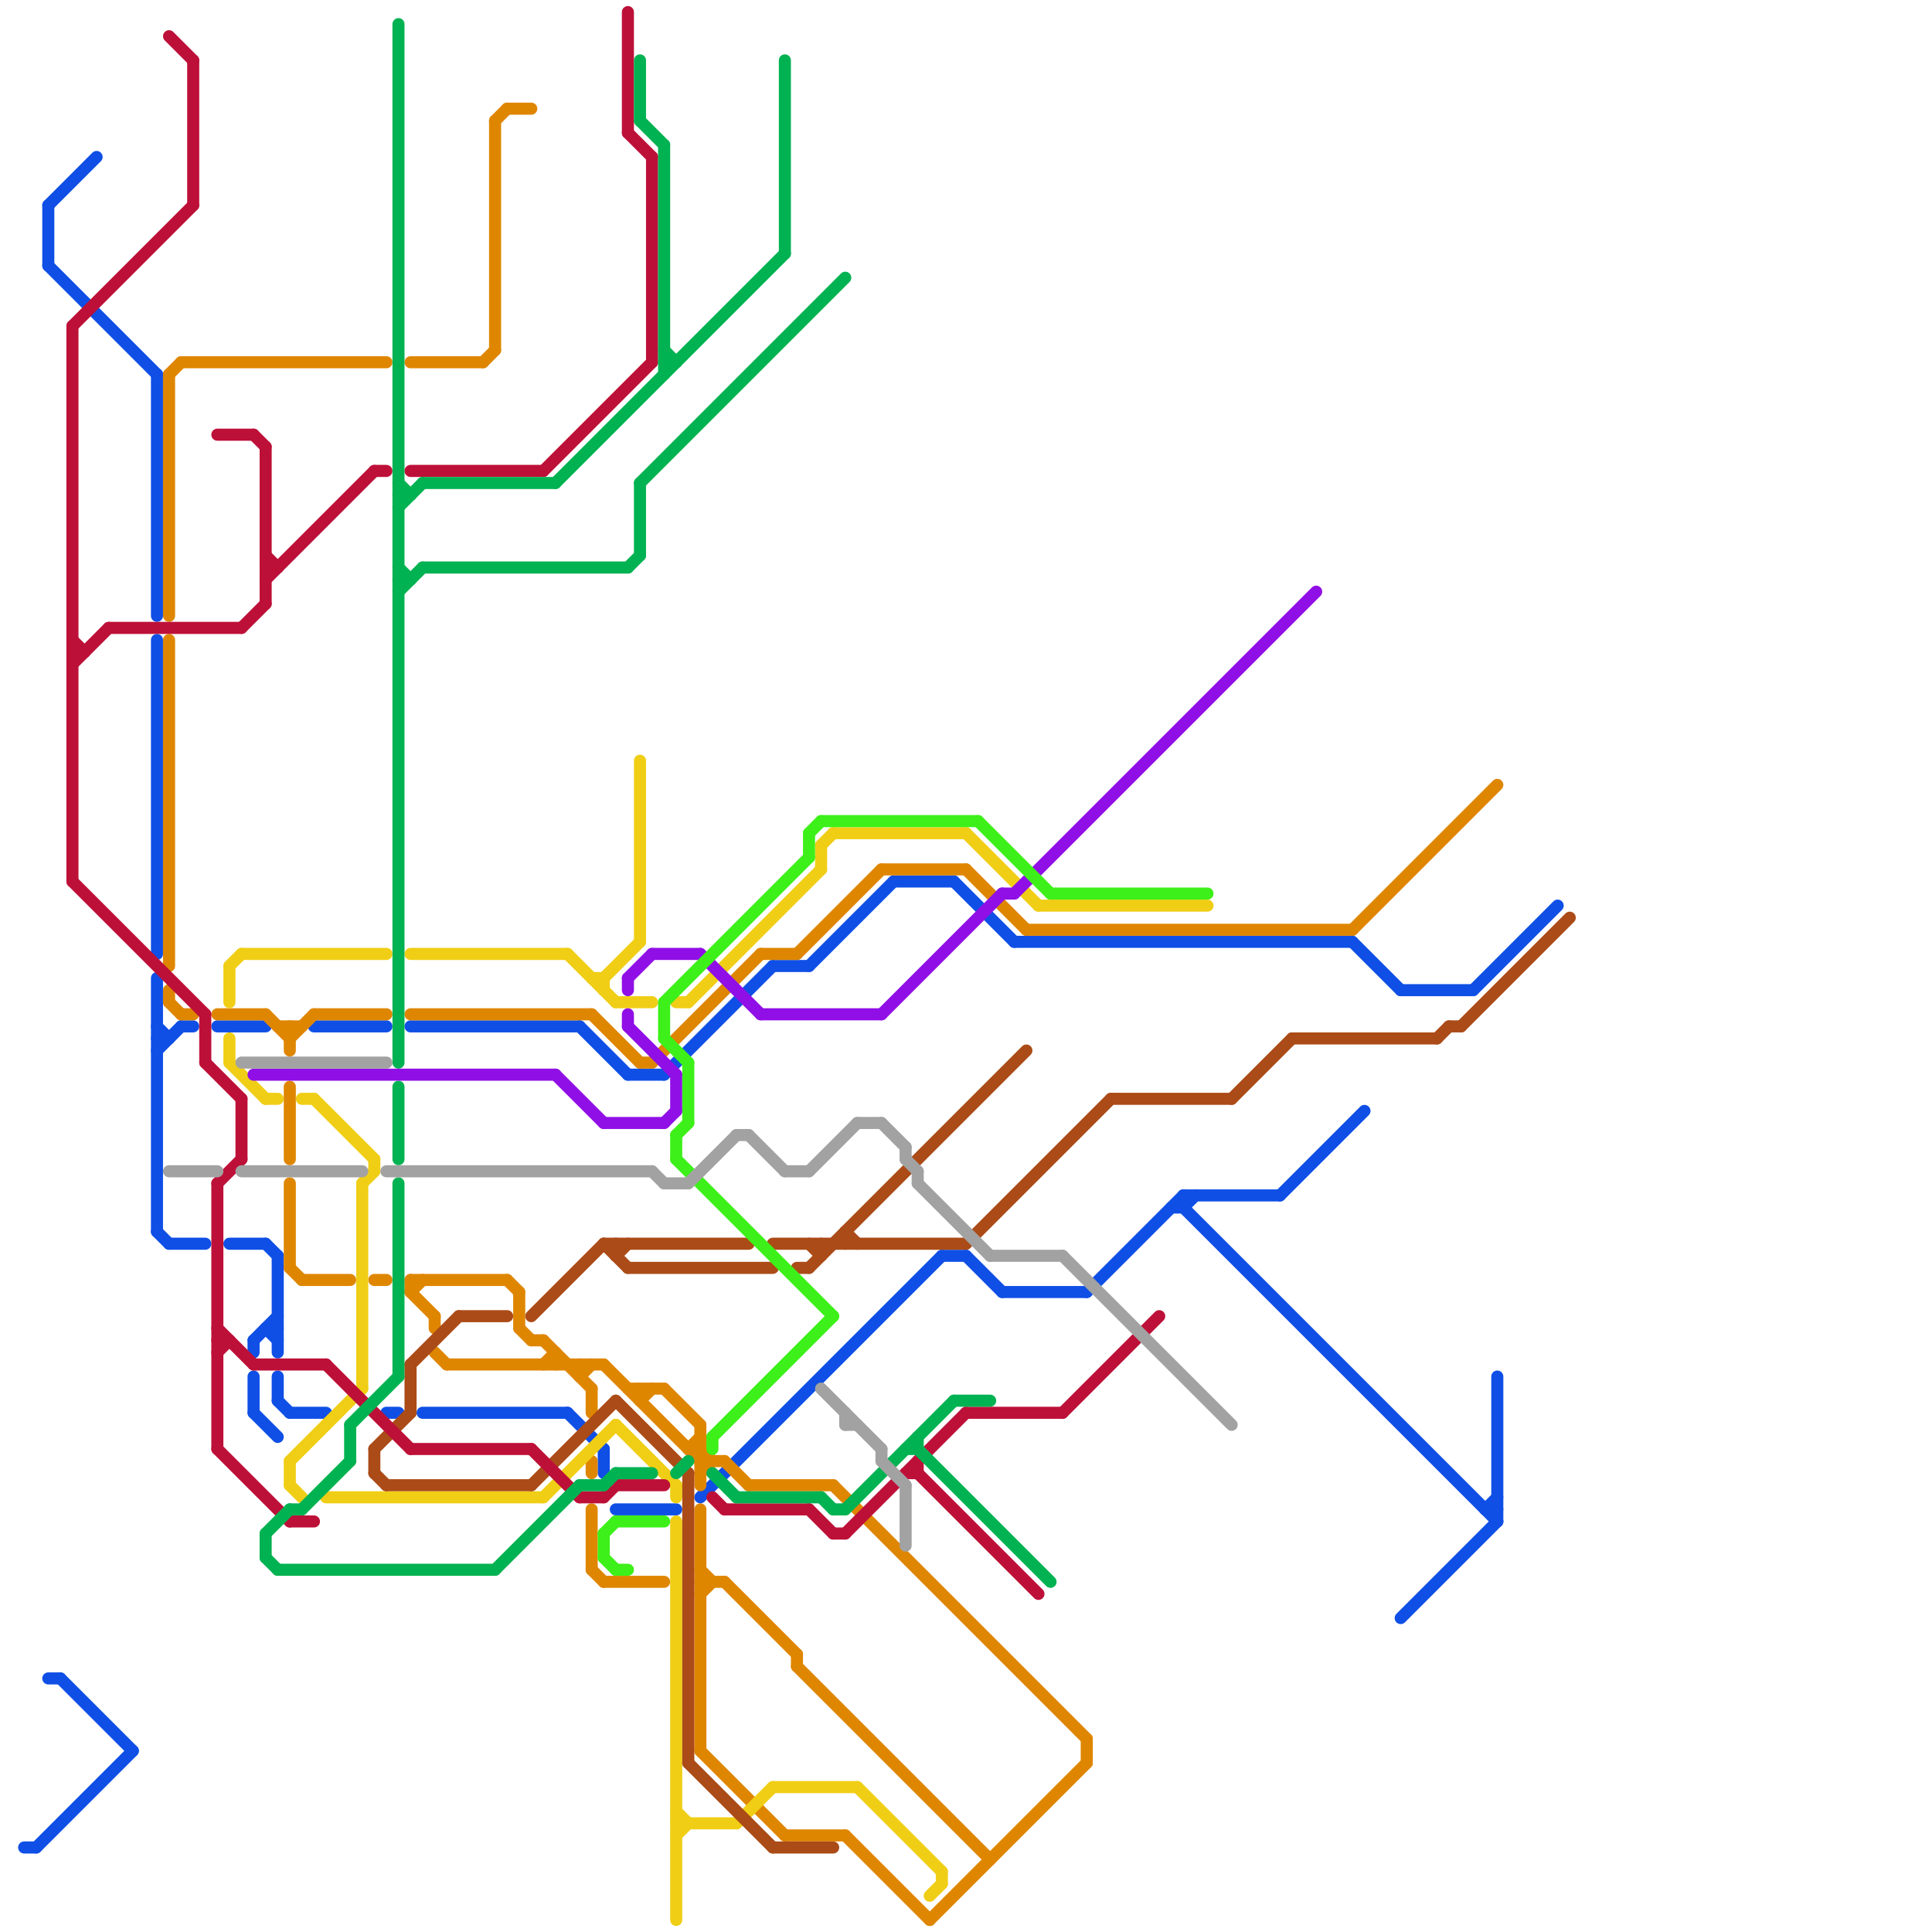 
<svg version="1.1" xmlns="http://www.w3.org/2000/svg" viewBox="0 0 160 160">
<style>line { stroke-width: 1; fill: none; stroke-linecap: round; stroke-linejoin: round; } .c0 { stroke: #0f4fe6 } .c1 { stroke: #df8600 } .c2 { stroke: #f0ce15 } .c3 { stroke: #ab4b17 } .c4 { stroke: #bd1038 } .c5 { stroke: #00b251 } .c6 { stroke: #900fe6 } .c7 { stroke: #3df019 } .c8 { stroke: #a2a2a2 }</style><line class="c0" x1="2" y1="153" x2="3" y2="153"/><line class="c0" x1="22" y1="110" x2="23" y2="110"/><line class="c0" x1="67" y1="80" x2="74" y2="73"/><line class="c0" x1="13" y1="85" x2="14" y2="86"/><line class="c0" x1="98" y1="100" x2="99" y2="99"/><line class="c0" x1="13" y1="102" x2="14" y2="103"/><line class="c0" x1="4" y1="139" x2="5" y2="139"/><line class="c0" x1="4" y1="17" x2="4" y2="22"/><line class="c0" x1="78" y1="104" x2="80" y2="104"/><line class="c0" x1="3" y1="153" x2="11" y2="145"/><line class="c0" x1="5" y1="139" x2="11" y2="145"/><line class="c0" x1="4" y1="17" x2="8" y2="13"/><line class="c0" x1="23" y1="116" x2="24" y2="117"/><line class="c0" x1="14" y1="103" x2="17" y2="103"/><line class="c0" x1="24" y1="117" x2="27" y2="117"/><line class="c0" x1="79" y1="73" x2="84" y2="78"/><line class="c0" x1="13" y1="53" x2="13" y2="79"/><line class="c0" x1="80" y1="104" x2="83" y2="107"/><line class="c0" x1="32" y1="117" x2="33" y2="117"/><line class="c0" x1="123" y1="125" x2="124" y2="125"/><line class="c0" x1="116" y1="82" x2="122" y2="82"/><line class="c0" x1="97" y1="100" x2="98" y2="100"/><line class="c0" x1="23" y1="114" x2="23" y2="116"/><line class="c0" x1="90" y1="107" x2="98" y2="99"/><line class="c0" x1="35" y1="117" x2="47" y2="117"/><line class="c0" x1="50" y1="120" x2="50" y2="122"/><line class="c0" x1="13" y1="31" x2="13" y2="51"/><line class="c0" x1="98" y1="99" x2="106" y2="99"/><line class="c0" x1="22" y1="103" x2="23" y2="104"/><line class="c0" x1="51" y1="125" x2="56" y2="125"/><line class="c0" x1="47" y1="117" x2="50" y2="120"/><line class="c0" x1="64" y1="80" x2="67" y2="80"/><line class="c0" x1="13" y1="81" x2="13" y2="102"/><line class="c0" x1="84" y1="78" x2="112" y2="78"/><line class="c0" x1="21" y1="117" x2="23" y2="119"/><line class="c0" x1="98" y1="99" x2="98" y2="100"/><line class="c0" x1="4" y1="22" x2="13" y2="31"/><line class="c0" x1="48" y1="85" x2="52" y2="89"/><line class="c0" x1="15" y1="85" x2="16" y2="85"/><line class="c0" x1="26" y1="85" x2="32" y2="85"/><line class="c0" x1="55" y1="89" x2="64" y2="80"/><line class="c0" x1="21" y1="111" x2="21" y2="112"/><line class="c0" x1="21" y1="111" x2="23" y2="109"/><line class="c0" x1="124" y1="114" x2="124" y2="126"/><line class="c0" x1="116" y1="134" x2="124" y2="126"/><line class="c0" x1="123" y1="125" x2="124" y2="124"/><line class="c0" x1="23" y1="104" x2="23" y2="112"/><line class="c0" x1="112" y1="78" x2="116" y2="82"/><line class="c0" x1="58" y1="124" x2="78" y2="104"/><line class="c0" x1="74" y1="73" x2="79" y2="73"/><line class="c0" x1="83" y1="107" x2="90" y2="107"/><line class="c0" x1="34" y1="85" x2="48" y2="85"/><line class="c0" x1="13" y1="86" x2="14" y2="86"/><line class="c0" x1="21" y1="114" x2="21" y2="117"/><line class="c0" x1="22" y1="110" x2="23" y2="111"/><line class="c0" x1="98" y1="100" x2="124" y2="126"/><line class="c0" x1="13" y1="87" x2="15" y2="85"/><line class="c0" x1="18" y1="85" x2="22" y2="85"/><line class="c0" x1="106" y1="99" x2="113" y2="92"/><line class="c0" x1="52" y1="89" x2="55" y2="89"/><line class="c0" x1="122" y1="82" x2="129" y2="75"/><line class="c0" x1="19" y1="103" x2="22" y2="103"/><line class="c1" x1="58" y1="145" x2="65" y2="152"/><line class="c1" x1="58" y1="120" x2="59" y2="121"/><line class="c1" x1="49" y1="130" x2="50" y2="131"/><line class="c1" x1="14" y1="83" x2="15" y2="84"/><line class="c1" x1="34" y1="106" x2="34" y2="107"/><line class="c1" x1="14" y1="31" x2="14" y2="51"/><line class="c1" x1="73" y1="72" x2="80" y2="72"/><line class="c1" x1="36" y1="109" x2="36" y2="110"/><line class="c1" x1="70" y1="152" x2="77" y2="159"/><line class="c1" x1="58" y1="132" x2="59" y2="131"/><line class="c1" x1="50" y1="131" x2="55" y2="131"/><line class="c1" x1="26" y1="84" x2="32" y2="84"/><line class="c1" x1="66" y1="138" x2="82" y2="154"/><line class="c1" x1="42" y1="106" x2="43" y2="107"/><line class="c1" x1="58" y1="130" x2="59" y2="131"/><line class="c1" x1="55" y1="115" x2="58" y2="118"/><line class="c1" x1="34" y1="84" x2="49" y2="84"/><line class="c1" x1="54" y1="88" x2="63" y2="79"/><line class="c1" x1="48" y1="113" x2="48" y2="114"/><line class="c1" x1="53" y1="88" x2="54" y2="88"/><line class="c1" x1="62" y1="123" x2="69" y2="123"/><line class="c1" x1="41" y1="10" x2="42" y2="9"/><line class="c1" x1="15" y1="30" x2="32" y2="30"/><line class="c1" x1="69" y1="123" x2="90" y2="144"/><line class="c1" x1="58" y1="125" x2="58" y2="145"/><line class="c1" x1="66" y1="137" x2="66" y2="138"/><line class="c1" x1="15" y1="84" x2="16" y2="84"/><line class="c1" x1="52" y1="115" x2="55" y2="115"/><line class="c1" x1="14" y1="53" x2="14" y2="80"/><line class="c1" x1="24" y1="86" x2="26" y2="84"/><line class="c1" x1="44" y1="111" x2="45" y2="111"/><line class="c1" x1="49" y1="115" x2="49" y2="117"/><line class="c1" x1="58" y1="121" x2="60" y2="121"/><line class="c1" x1="34" y1="107" x2="36" y2="109"/><line class="c1" x1="37" y1="113" x2="50" y2="113"/><line class="c1" x1="49" y1="84" x2="53" y2="88"/><line class="c1" x1="49" y1="125" x2="49" y2="130"/><line class="c1" x1="50" y1="113" x2="58" y2="121"/><line class="c1" x1="80" y1="72" x2="85" y2="77"/><line class="c1" x1="14" y1="82" x2="14" y2="83"/><line class="c1" x1="60" y1="121" x2="62" y2="123"/><line class="c1" x1="23" y1="85" x2="25" y2="85"/><line class="c1" x1="90" y1="144" x2="90" y2="146"/><line class="c1" x1="53" y1="116" x2="54" y2="115"/><line class="c1" x1="42" y1="9" x2="44" y2="9"/><line class="c1" x1="25" y1="106" x2="29" y2="106"/><line class="c1" x1="63" y1="79" x2="66" y2="79"/><line class="c1" x1="18" y1="84" x2="22" y2="84"/><line class="c1" x1="22" y1="84" x2="24" y2="86"/><line class="c1" x1="24" y1="98" x2="24" y2="105"/><line class="c1" x1="49" y1="121" x2="49" y2="122"/><line class="c1" x1="57" y1="120" x2="58" y2="119"/><line class="c1" x1="45" y1="111" x2="49" y2="115"/><line class="c1" x1="85" y1="77" x2="112" y2="77"/><line class="c1" x1="53" y1="115" x2="53" y2="116"/><line class="c1" x1="43" y1="107" x2="43" y2="110"/><line class="c1" x1="58" y1="122" x2="59" y2="121"/><line class="c1" x1="43" y1="110" x2="44" y2="111"/><line class="c1" x1="58" y1="131" x2="60" y2="131"/><line class="c1" x1="24" y1="90" x2="24" y2="96"/><line class="c1" x1="34" y1="30" x2="40" y2="30"/><line class="c1" x1="66" y1="79" x2="73" y2="72"/><line class="c1" x1="65" y1="152" x2="70" y2="152"/><line class="c1" x1="24" y1="85" x2="24" y2="87"/><line class="c1" x1="77" y1="159" x2="90" y2="146"/><line class="c1" x1="36" y1="112" x2="37" y2="113"/><line class="c1" x1="31" y1="106" x2="32" y2="106"/><line class="c1" x1="60" y1="131" x2="66" y2="137"/><line class="c1" x1="14" y1="31" x2="15" y2="30"/><line class="c1" x1="40" y1="30" x2="41" y2="29"/><line class="c1" x1="58" y1="118" x2="58" y2="123"/><line class="c1" x1="24" y1="105" x2="25" y2="106"/><line class="c1" x1="41" y1="10" x2="41" y2="29"/><line class="c1" x1="48" y1="114" x2="49" y2="113"/><line class="c1" x1="34" y1="107" x2="35" y2="106"/><line class="c1" x1="112" y1="77" x2="124" y2="65"/><line class="c1" x1="45" y1="113" x2="46" y2="112"/><line class="c1" x1="34" y1="106" x2="42" y2="106"/><line class="c1" x1="57" y1="120" x2="58" y2="120"/><line class="c1" x1="46" y1="112" x2="46" y2="113"/><line class="c2" x1="26" y1="91" x2="31" y2="96"/><line class="c2" x1="57" y1="83" x2="68" y2="72"/><line class="c2" x1="64" y1="148" x2="71" y2="148"/><line class="c2" x1="56" y1="152" x2="57" y2="151"/><line class="c2" x1="68" y1="70" x2="69" y2="69"/><line class="c2" x1="19" y1="80" x2="20" y2="79"/><line class="c2" x1="19" y1="80" x2="19" y2="83"/><line class="c2" x1="49" y1="81" x2="50" y2="81"/><line class="c2" x1="25" y1="91" x2="26" y2="91"/><line class="c2" x1="86" y1="75" x2="100" y2="75"/><line class="c2" x1="78" y1="155" x2="78" y2="156"/><line class="c2" x1="30" y1="98" x2="30" y2="115"/><line class="c2" x1="27" y1="124" x2="45" y2="124"/><line class="c2" x1="45" y1="124" x2="51" y2="118"/><line class="c2" x1="77" y1="157" x2="78" y2="156"/><line class="c2" x1="69" y1="69" x2="80" y2="69"/><line class="c2" x1="24" y1="121" x2="24" y2="123"/><line class="c2" x1="71" y1="148" x2="78" y2="155"/><line class="c2" x1="56" y1="151" x2="61" y2="151"/><line class="c2" x1="24" y1="121" x2="30" y2="115"/><line class="c2" x1="30" y1="98" x2="31" y2="97"/><line class="c2" x1="19" y1="88" x2="22" y2="91"/><line class="c2" x1="68" y1="70" x2="68" y2="72"/><line class="c2" x1="31" y1="96" x2="31" y2="97"/><line class="c2" x1="51" y1="118" x2="56" y2="123"/><line class="c2" x1="51" y1="83" x2="54" y2="83"/><line class="c2" x1="22" y1="91" x2="23" y2="91"/><line class="c2" x1="19" y1="86" x2="19" y2="88"/><line class="c2" x1="56" y1="123" x2="56" y2="124"/><line class="c2" x1="56" y1="83" x2="57" y2="83"/><line class="c2" x1="50" y1="81" x2="50" y2="82"/><line class="c2" x1="34" y1="79" x2="47" y2="79"/><line class="c2" x1="50" y1="81" x2="53" y2="78"/><line class="c2" x1="53" y1="63" x2="53" y2="78"/><line class="c2" x1="56" y1="150" x2="57" y2="151"/><line class="c2" x1="24" y1="123" x2="25" y2="124"/><line class="c2" x1="20" y1="79" x2="32" y2="79"/><line class="c2" x1="56" y1="126" x2="56" y2="159"/><line class="c2" x1="61" y1="151" x2="64" y2="148"/><line class="c2" x1="47" y1="79" x2="51" y2="83"/><line class="c2" x1="80" y1="69" x2="86" y2="75"/><line class="c3" x1="64" y1="153" x2="69" y2="153"/><line class="c3" x1="52" y1="105" x2="64" y2="105"/><line class="c3" x1="107" y1="86" x2="119" y2="86"/><line class="c3" x1="51" y1="104" x2="52" y2="103"/><line class="c3" x1="50" y1="103" x2="62" y2="103"/><line class="c3" x1="120" y1="85" x2="121" y2="85"/><line class="c3" x1="38" y1="109" x2="42" y2="109"/><line class="c3" x1="34" y1="113" x2="38" y2="109"/><line class="c3" x1="80" y1="103" x2="92" y2="91"/><line class="c3" x1="31" y1="122" x2="32" y2="123"/><line class="c3" x1="50" y1="103" x2="52" y2="105"/><line class="c3" x1="57" y1="146" x2="64" y2="153"/><line class="c3" x1="32" y1="123" x2="44" y2="123"/><line class="c3" x1="67" y1="105" x2="85" y2="87"/><line class="c3" x1="44" y1="109" x2="50" y2="103"/><line class="c3" x1="34" y1="113" x2="34" y2="117"/><line class="c3" x1="68" y1="103" x2="68" y2="104"/><line class="c3" x1="31" y1="120" x2="31" y2="122"/><line class="c3" x1="70" y1="102" x2="71" y2="103"/><line class="c3" x1="67" y1="103" x2="68" y2="104"/><line class="c3" x1="121" y1="85" x2="130" y2="76"/><line class="c3" x1="44" y1="123" x2="51" y2="116"/><line class="c3" x1="102" y1="91" x2="107" y2="86"/><line class="c3" x1="64" y1="103" x2="80" y2="103"/><line class="c3" x1="57" y1="122" x2="57" y2="146"/><line class="c3" x1="51" y1="116" x2="57" y2="122"/><line class="c3" x1="51" y1="103" x2="51" y2="104"/><line class="c3" x1="66" y1="105" x2="67" y2="105"/><line class="c3" x1="31" y1="120" x2="34" y2="117"/><line class="c3" x1="92" y1="91" x2="102" y2="91"/><line class="c3" x1="70" y1="102" x2="70" y2="103"/><line class="c3" x1="119" y1="86" x2="120" y2="85"/><line class="c4" x1="14" y1="3" x2="16" y2="5"/><line class="c4" x1="18" y1="110" x2="21" y2="113"/><line class="c4" x1="24" y1="126" x2="26" y2="126"/><line class="c4" x1="34" y1="120" x2="44" y2="120"/><line class="c4" x1="54" y1="13" x2="54" y2="30"/><line class="c4" x1="6" y1="53" x2="7" y2="54"/><line class="c4" x1="18" y1="120" x2="24" y2="126"/><line class="c4" x1="51" y1="123" x2="55" y2="123"/><line class="c4" x1="50" y1="124" x2="51" y2="123"/><line class="c4" x1="67" y1="125" x2="69" y2="127"/><line class="c4" x1="75" y1="122" x2="76" y2="122"/><line class="c4" x1="88" y1="117" x2="96" y2="109"/><line class="c4" x1="16" y1="5" x2="16" y2="17"/><line class="c4" x1="22" y1="48" x2="31" y2="39"/><line class="c4" x1="52" y1="11" x2="54" y2="13"/><line class="c4" x1="69" y1="127" x2="70" y2="127"/><line class="c4" x1="6" y1="55" x2="9" y2="52"/><line class="c4" x1="9" y1="52" x2="20" y2="52"/><line class="c4" x1="6" y1="73" x2="17" y2="84"/><line class="c4" x1="6" y1="27" x2="16" y2="17"/><line class="c4" x1="76" y1="121" x2="76" y2="122"/><line class="c4" x1="6" y1="54" x2="7" y2="54"/><line class="c4" x1="20" y1="52" x2="22" y2="50"/><line class="c4" x1="22" y1="46" x2="23" y2="47"/><line class="c4" x1="27" y1="113" x2="34" y2="120"/><line class="c4" x1="18" y1="111" x2="19" y2="111"/><line class="c4" x1="31" y1="39" x2="32" y2="39"/><line class="c4" x1="6" y1="27" x2="6" y2="73"/><line class="c4" x1="76" y1="122" x2="86" y2="132"/><line class="c4" x1="21" y1="36" x2="22" y2="37"/><line class="c4" x1="18" y1="112" x2="19" y2="111"/><line class="c4" x1="59" y1="124" x2="60" y2="125"/><line class="c4" x1="18" y1="36" x2="21" y2="36"/><line class="c4" x1="34" y1="39" x2="45" y2="39"/><line class="c4" x1="60" y1="125" x2="67" y2="125"/><line class="c4" x1="21" y1="113" x2="27" y2="113"/><line class="c4" x1="45" y1="39" x2="54" y2="30"/><line class="c4" x1="17" y1="88" x2="20" y2="91"/><line class="c4" x1="22" y1="47" x2="23" y2="47"/><line class="c4" x1="22" y1="37" x2="22" y2="50"/><line class="c4" x1="18" y1="98" x2="20" y2="96"/><line class="c4" x1="70" y1="127" x2="80" y2="117"/><line class="c4" x1="80" y1="117" x2="88" y2="117"/><line class="c4" x1="17" y1="84" x2="17" y2="88"/><line class="c4" x1="20" y1="91" x2="20" y2="96"/><line class="c4" x1="52" y1="1" x2="52" y2="11"/><line class="c4" x1="18" y1="98" x2="18" y2="120"/><line class="c4" x1="48" y1="124" x2="50" y2="124"/><line class="c4" x1="44" y1="120" x2="48" y2="124"/><line class="c5" x1="55" y1="29" x2="56" y2="30"/><line class="c5" x1="29" y1="118" x2="33" y2="114"/><line class="c5" x1="70" y1="125" x2="79" y2="116"/><line class="c5" x1="22" y1="127" x2="24" y2="125"/><line class="c5" x1="52" y1="47" x2="53" y2="46"/><line class="c5" x1="33" y1="90" x2="33" y2="96"/><line class="c5" x1="61" y1="124" x2="68" y2="124"/><line class="c5" x1="24" y1="125" x2="25" y2="125"/><line class="c5" x1="76" y1="119" x2="76" y2="120"/><line class="c5" x1="53" y1="40" x2="70" y2="23"/><line class="c5" x1="41" y1="130" x2="48" y2="123"/><line class="c5" x1="59" y1="122" x2="61" y2="124"/><line class="c5" x1="33" y1="42" x2="35" y2="40"/><line class="c5" x1="23" y1="130" x2="41" y2="130"/><line class="c5" x1="25" y1="125" x2="29" y2="121"/><line class="c5" x1="48" y1="123" x2="50" y2="123"/><line class="c5" x1="56" y1="122" x2="57" y2="121"/><line class="c5" x1="76" y1="120" x2="87" y2="131"/><line class="c5" x1="33" y1="41" x2="34" y2="41"/><line class="c5" x1="68" y1="124" x2="69" y2="125"/><line class="c5" x1="33" y1="98" x2="33" y2="114"/><line class="c5" x1="69" y1="125" x2="70" y2="125"/><line class="c5" x1="46" y1="40" x2="65" y2="21"/><line class="c5" x1="53" y1="40" x2="53" y2="46"/><line class="c5" x1="29" y1="118" x2="29" y2="121"/><line class="c5" x1="33" y1="49" x2="35" y2="47"/><line class="c5" x1="65" y1="5" x2="65" y2="21"/><line class="c5" x1="33" y1="47" x2="34" y2="48"/><line class="c5" x1="55" y1="12" x2="55" y2="31"/><line class="c5" x1="53" y1="5" x2="53" y2="10"/><line class="c5" x1="35" y1="40" x2="46" y2="40"/><line class="c5" x1="35" y1="47" x2="52" y2="47"/><line class="c5" x1="75" y1="120" x2="76" y2="120"/><line class="c5" x1="50" y1="123" x2="51" y2="122"/><line class="c5" x1="33" y1="48" x2="34" y2="48"/><line class="c5" x1="51" y1="122" x2="54" y2="122"/><line class="c5" x1="22" y1="127" x2="22" y2="129"/><line class="c5" x1="22" y1="129" x2="23" y2="130"/><line class="c5" x1="33" y1="40" x2="34" y2="41"/><line class="c5" x1="53" y1="10" x2="55" y2="12"/><line class="c5" x1="55" y1="30" x2="56" y2="30"/><line class="c5" x1="33" y1="2" x2="33" y2="88"/><line class="c5" x1="79" y1="116" x2="82" y2="116"/><line class="c6" x1="52" y1="81" x2="52" y2="82"/><line class="c6" x1="52" y1="81" x2="54" y2="79"/><line class="c6" x1="73" y1="84" x2="83" y2="74"/><line class="c6" x1="54" y1="79" x2="58" y2="79"/><line class="c6" x1="52" y1="84" x2="52" y2="85"/><line class="c6" x1="83" y1="74" x2="84" y2="74"/><line class="c6" x1="52" y1="85" x2="56" y2="89"/><line class="c6" x1="55" y1="93" x2="56" y2="92"/><line class="c6" x1="63" y1="84" x2="73" y2="84"/><line class="c6" x1="56" y1="89" x2="56" y2="92"/><line class="c6" x1="84" y1="74" x2="109" y2="49"/><line class="c6" x1="21" y1="89" x2="46" y2="89"/><line class="c6" x1="58" y1="79" x2="63" y2="84"/><line class="c6" x1="46" y1="89" x2="50" y2="93"/><line class="c6" x1="50" y1="93" x2="55" y2="93"/><line class="c7" x1="59" y1="119" x2="69" y2="109"/><line class="c7" x1="59" y1="119" x2="59" y2="120"/><line class="c7" x1="56" y1="96" x2="69" y2="109"/><line class="c7" x1="50" y1="127" x2="51" y2="126"/><line class="c7" x1="51" y1="130" x2="52" y2="130"/><line class="c7" x1="56" y1="94" x2="56" y2="96"/><line class="c7" x1="50" y1="129" x2="51" y2="130"/><line class="c7" x1="55" y1="83" x2="67" y2="71"/><line class="c7" x1="87" y1="74" x2="100" y2="74"/><line class="c7" x1="55" y1="86" x2="57" y2="88"/><line class="c7" x1="51" y1="126" x2="55" y2="126"/><line class="c7" x1="67" y1="69" x2="67" y2="71"/><line class="c7" x1="57" y1="88" x2="57" y2="93"/><line class="c7" x1="55" y1="83" x2="55" y2="86"/><line class="c7" x1="56" y1="94" x2="57" y2="93"/><line class="c7" x1="68" y1="68" x2="81" y2="68"/><line class="c7" x1="50" y1="127" x2="50" y2="129"/><line class="c7" x1="67" y1="69" x2="68" y2="68"/><line class="c7" x1="81" y1="68" x2="87" y2="74"/><line class="c8" x1="14" y1="97" x2="18" y2="97"/><line class="c8" x1="55" y1="98" x2="57" y2="98"/><line class="c8" x1="76" y1="97" x2="76" y2="98"/><line class="c8" x1="20" y1="88" x2="32" y2="88"/><line class="c8" x1="75" y1="123" x2="75" y2="128"/><line class="c8" x1="88" y1="104" x2="102" y2="118"/><line class="c8" x1="71" y1="93" x2="73" y2="93"/><line class="c8" x1="65" y1="97" x2="67" y2="97"/><line class="c8" x1="70" y1="118" x2="71" y2="118"/><line class="c8" x1="61" y1="94" x2="62" y2="94"/><line class="c8" x1="73" y1="120" x2="73" y2="121"/><line class="c8" x1="20" y1="97" x2="30" y2="97"/><line class="c8" x1="67" y1="97" x2="71" y2="93"/><line class="c8" x1="75" y1="96" x2="76" y2="97"/><line class="c8" x1="76" y1="98" x2="82" y2="104"/><line class="c8" x1="73" y1="121" x2="75" y2="123"/><line class="c8" x1="62" y1="94" x2="65" y2="97"/><line class="c8" x1="82" y1="104" x2="88" y2="104"/><line class="c8" x1="32" y1="97" x2="54" y2="97"/><line class="c8" x1="54" y1="97" x2="55" y2="98"/><line class="c8" x1="75" y1="95" x2="75" y2="96"/><line class="c8" x1="70" y1="117" x2="70" y2="118"/><line class="c8" x1="73" y1="93" x2="75" y2="95"/><line class="c8" x1="57" y1="98" x2="61" y2="94"/><line class="c8" x1="68" y1="115" x2="73" y2="120"/>


</svg>

